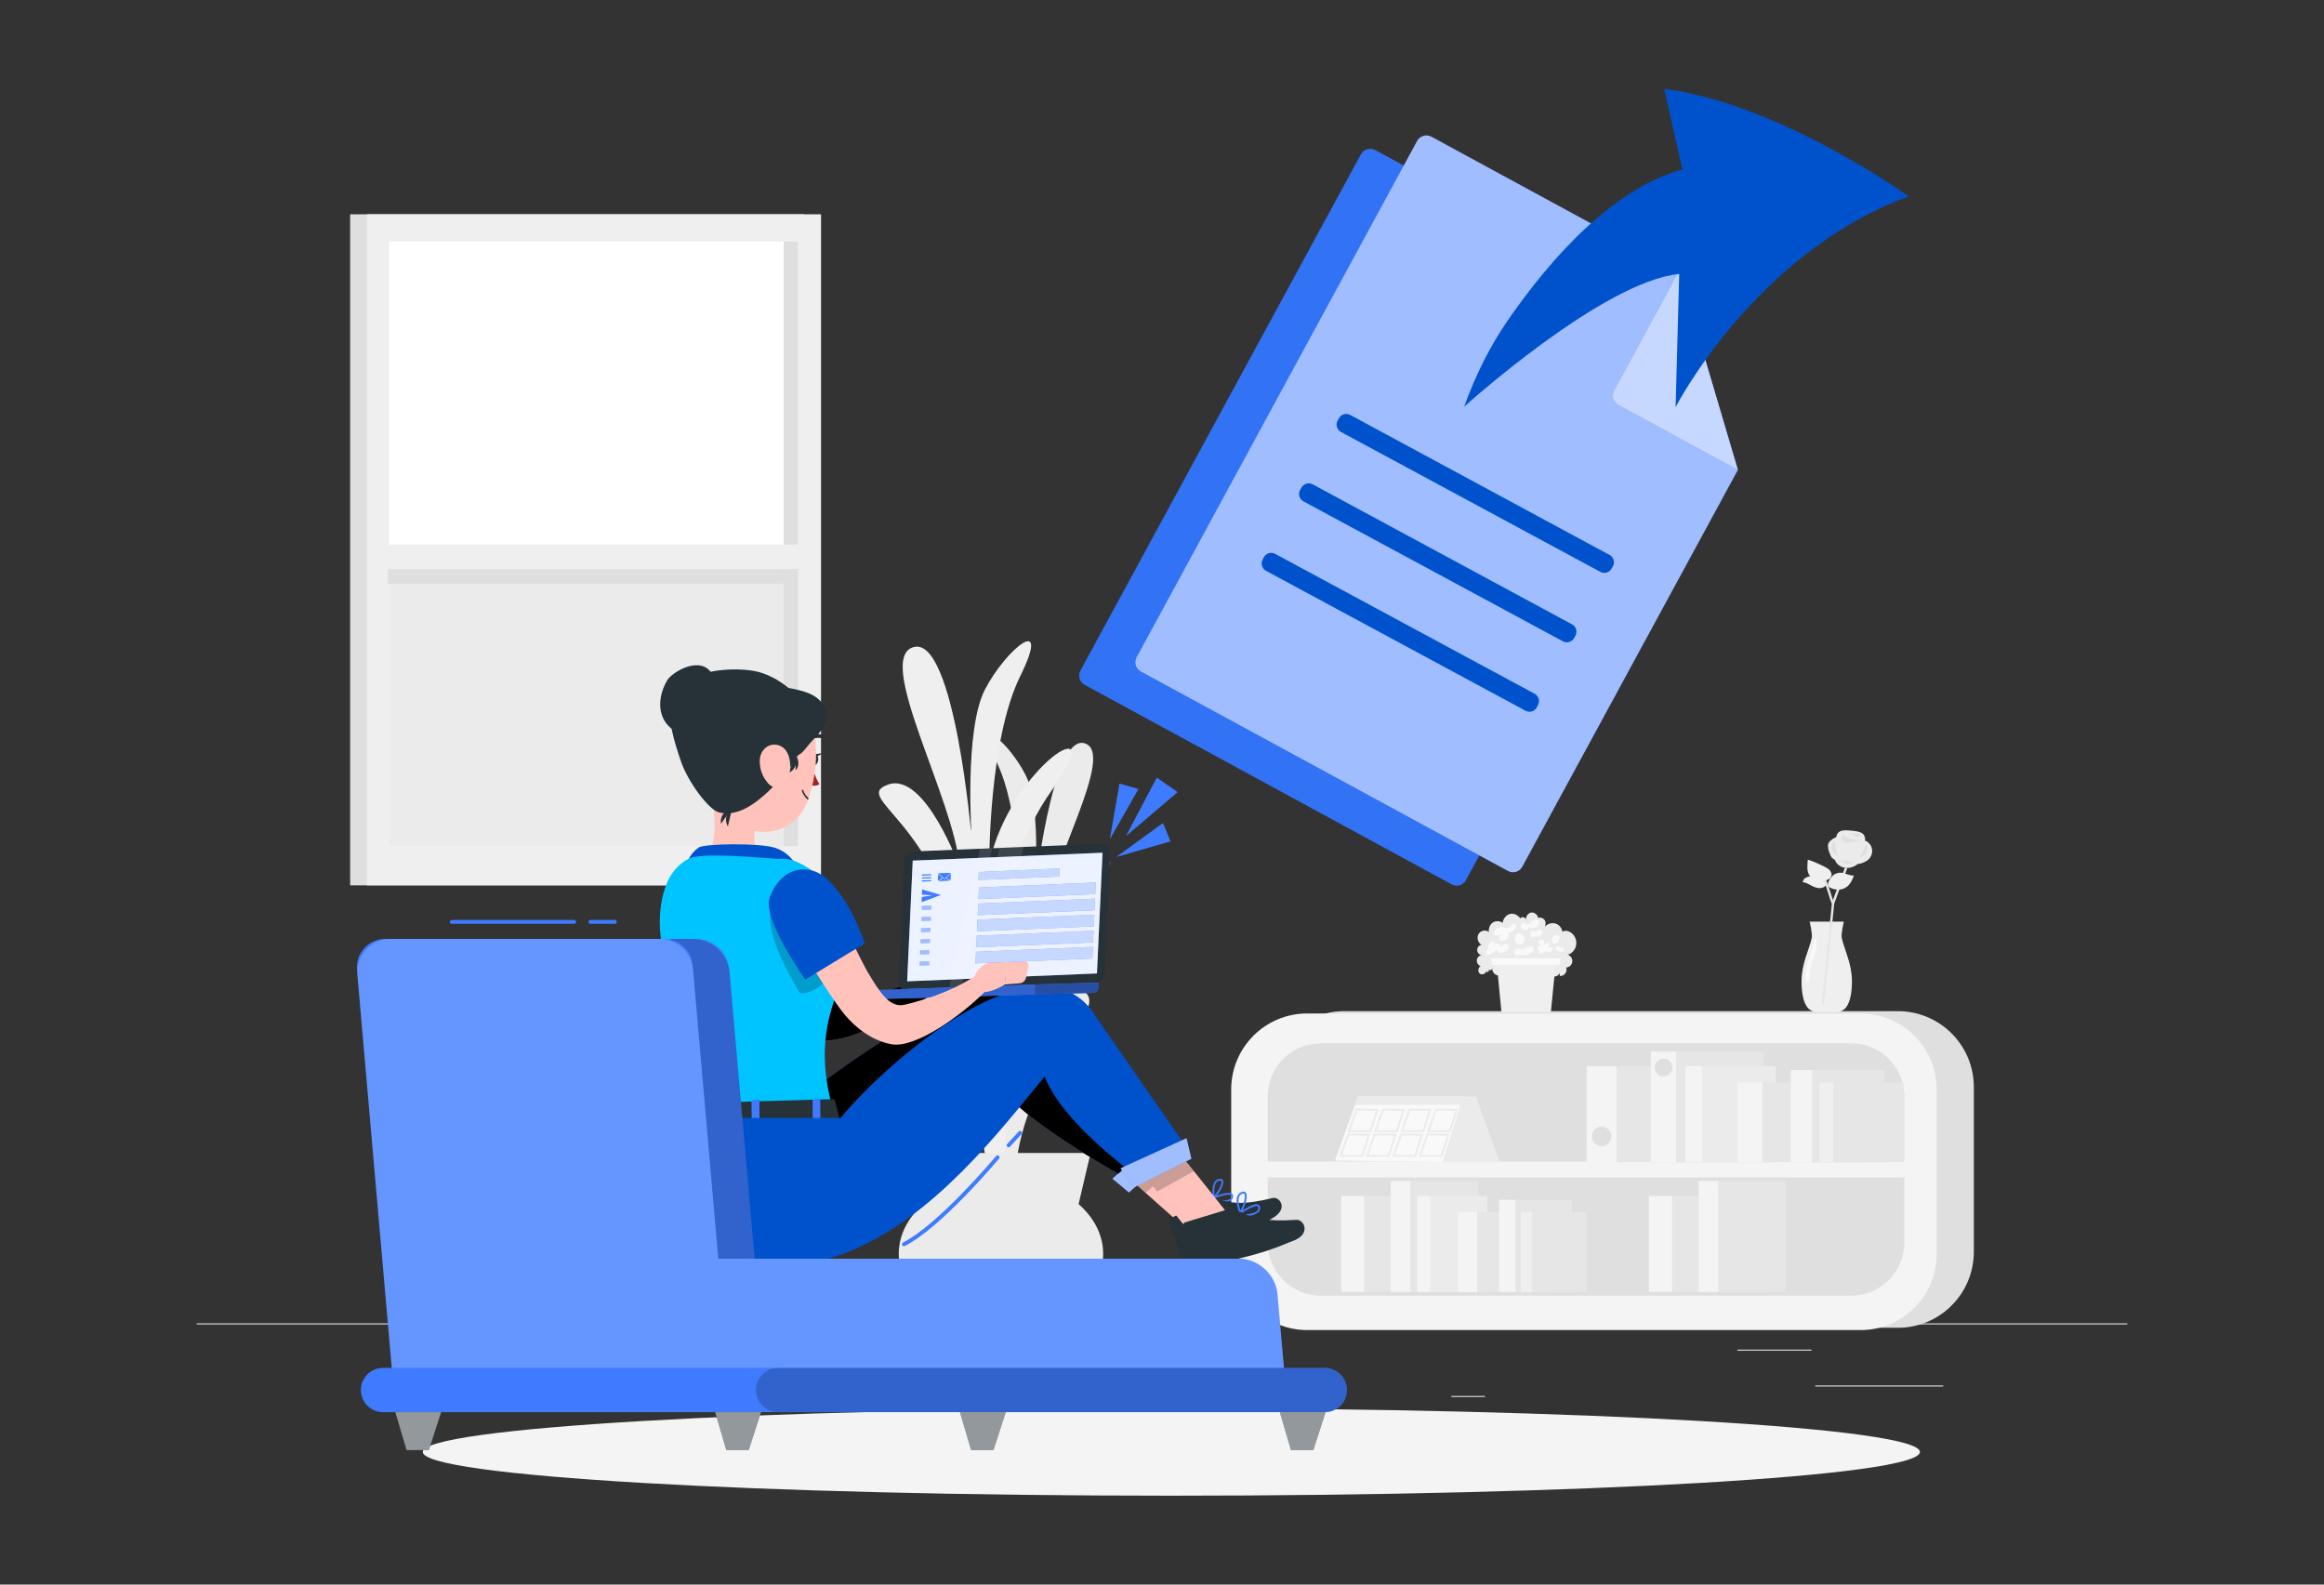 <?xml version="1.0" encoding="UTF-8"?>
<!DOCTYPE svg PUBLIC "-//W3C//DTD SVG 1.1//EN" "http://www.w3.org/Graphics/SVG/1.1/DTD/svg11.dtd">
<!-- Creator: CorelDRAW Home & Student X8 -->
<svg xmlns="http://www.w3.org/2000/svg" xml:space="preserve" width="212.333mm" height="144.773mm" version="1.1" style="shape-rendering:geometricPrecision; text-rendering:geometricPrecision; image-rendering:optimizeQuality; fill-rule:evenodd; clip-rule:evenodd"
viewBox="0 0 21258 14494"
 xmlns:xlink="http://www.w3.org/1999/xlink">
 <rect x="0" y="0" width="21258" height="14494" fill="#333333" stroke="none"/>
 <defs>
  <style type="text/css">
   <![CDATA[
    .fil0 {fill:none}
    .fil13 {fill:black;fill-rule:nonzero}
    .fil14 {fill:#0052CC;fill-rule:nonzero}
    .fil16 {fill:#00C4FF;fill-rule:nonzero}
    .fil10 {fill:#263138;fill-rule:nonzero}
    .fil8 {fill:#3F7BFF;fill-rule:nonzero}
    .fil17 {fill:#A02623;fill-rule:nonzero}
    .fil15 {fill:#CA7962;fill-rule:nonzero}
    .fil2 {fill:#DFDFDF;fill-rule:nonzero}
    .fil6 {fill:#E6E6E6;fill-rule:nonzero}
    .fil1 {fill:#EBEBEB;fill-rule:nonzero}
    .fil3 {fill:#EFEFEF;fill-rule:nonzero}
    .fil5 {fill:#F4F4F4;fill-rule:nonzero}
    .fil7 {fill:#F9F9F9;fill-rule:nonzero}
    .fil9 {fill:#FFC3BC;fill-rule:nonzero}
    .fil4 {fill:white;fill-rule:nonzero}
    .fil19 {fill:white;fill-rule:nonzero;fill-opacity:0.102}
    .fil11 {fill:black;fill-rule:nonzero;fill-opacity:0.2}
    .fil21 {fill:#0052CC;fill-rule:nonzero;fill-opacity:0.2}
    .fil22 {fill:white;fill-rule:nonzero;fill-opacity:0.2}
    .fil12 {fill:white;fill-rule:nonzero;fill-opacity:0.502}
    .fil20 {fill:white;fill-rule:nonzero;fill-opacity:0.702}
    .fil18 {fill:white;fill-rule:nonzero;fill-opacity:0.902}
   ]]>
  </style>
 </defs>
 <g id="Livello_x0020_1">
  <path class="fil0" d="M0 0l21258 0 0 14494 -21258 0 0 -14494zm0 13785l1102 0 0 709 -1102 0 0 -709zm0 -13785l1102 0 0 709 -1102 0 0 -709z"/>
  <g id="_265955440">
   <polygon class="fil1" points="19459,12114 1799,12114 1799,12105 19459,12105 "/>
   <g>
    <polygon class="fil1" points="16605,12673 17775,12673 17775,12682 16605,12682 "/>
    <polygon class="fil1" points="13276,12769 13583,12769 13583,12778 13276,12778 "/>
    <polygon class="fil1" points="15892,12345 16570,12345 16570,12354 15892,12354 "/>
    <polygon class="fil1" points="3738,12405 5263,12405 5263,12414 3738,12414 "/>
    <polygon class="fil1" points="5578,12405 5801,12405 5801,12414 5578,12414 "/>
    <polygon class="fil1" points="6528,12554 9837,12554 9837,12563 6528,12563 "/>
    <polygon class="fil2" points="7357,8098 3203,8098 3203,1960 7357,1960 "/>
    <polygon class="fil3" points="7510,8098 3356,8098 3356,1960 7510,1960 "/>
    <polygon class="fil1" points="7300,5205 7300,7739 3558,7739 3558,5205 "/>
    <polygon class="fil4" points="7300,2209 7300,5205 3558,5205 3558,2209 "/>
    <polygon class="fil2" points="7300,7739 7168,7739 7168,2209 7300,2209 "/>
    <polygon class="fil2" points="7182,5205 7182,5339 3546,5339 3546,5205 "/>
    <polygon class="fil3" points="7300,4981 7300,5205 3487,5205 3487,4981 "/>
    <path class="fil2" d="M17361 12145l-5064 0c-384,0 -695,-311 -695,-695l0 -1507c0,-383 311,-694 695,-694l5064 0c383,0 694,311 694,694l0 1507c0,384 -311,695 -694,695z"/>
    <path class="fil5" d="M17020 12166l-5063 0c-384,0 -695,-311 -695,-694l0 -1507c0,-384 311,-695 695,-695l5063 0c384,0 695,311 695,695l0 1507c0,383 -311,694 -695,694z"/>
    <path class="fil2" d="M17419 10624l-5823 0 0 -596c0,-268 217,-485 485,-485l4853 0c268,0 485,217 485,485l0 596z"/>
    <path class="fil2" d="M16934 11851l-4853 0c-268,0 -485,-218 -485,-486l0 -595 5823 0 0 595c0,268 -217,486 -485,486z"/>
    <polygon class="fil6" points="14787,9752 15853,9752 15853,10631 14787,10631 "/>
    <polygon class="fil5" points="14787,10631 14514,10631 14514,9752 14787,9752 "/>
    <path class="fil2" d="M14740 10394c0,50 -40,90 -90,90 -49,0 -89,-40 -89,-90 0,-49 40,-89 89,-89 50,0 90,40 90,89z"/>
    <polygon class="fil6" points="15332,9617 16133,9617 16133,10631 15332,10631 "/>
    <polygon class="fil5" points="15332,10631 15101,10631 15101,9617 15332,9617 "/>
    <path class="fil2" d="M15296 9764c0,44 -36,80 -80,80 -43,0 -79,-36 -79,-80 0,-44 36,-79 79,-79 44,0 80,35 80,79z"/>
    <path class="fil2" d="M15296 9764c0,44 -36,80 -80,80 -43,0 -79,-36 -79,-80 0,-44 36,-79 79,-79 44,0 80,35 80,79z"/>
    <polygon class="fil1" points="15568,9752 16243,9752 16243,10631 15568,10631 "/>
    <polygon class="fil5" points="15568,10631 15414,10631 15414,9752 15568,9752 "/>
    <polygon class="fil6" points="16120,9901 17006,9901 17006,10631 16120,10631 "/>
    <polygon class="fil5" points="16120,10631 15894,10631 15894,9901 16120,9901 "/>
    <polygon class="fil6" points="16573,9788 17238,9788 17238,10631 16573,10631 "/>
    <polygon class="fil5" points="16573,10631 16381,10631 16381,9788 16573,9788 "/>
    <polygon class="fil6" points="16769,9901 17415,9901 17415,10631 16769,10631 "/>
    <polygon class="fil3" points="16769,10631 16641,10631 16641,9901 16769,9901 "/>
    <polygon class="fil6" points="12479,10939 13304,10939 13304,11817 12479,11817 "/>
    <polygon class="fil5" points="12479,11817 12268,11817 12268,10939 12479,10939 "/>
    <polygon class="fil6" points="12901,10803 13521,10803 13521,11817 12901,11817 "/>
    <polygon class="fil5" points="12901,11817 12722,11817 12722,10803 12901,10803 "/>
    <polygon class="fil6" points="15295,10939 16120,10939 16120,11817 15295,11817 "/>
    <polygon class="fil5" points="15295,11817 15083,11817 15083,10939 15295,10939 "/>
    <polygon class="fil6" points="15717,10803 16336,10803 16336,11817 15717,11817 "/>
    <polygon class="fil5" points="15717,11817 15538,11817 15538,10803 15717,10803 "/>
    <polygon class="fil1" points="13084,10939 13606,10939 13606,11817 13084,11817 "/>
    <polygon class="fil5" points="13084,11817 12964,11817 12964,10939 13084,10939 "/>
    <polygon class="fil6" points="13511,11087 14197,11087 14197,11817 13511,11817 "/>
    <polygon class="fil5" points="13511,11817 13336,11817 13336,11087 13511,11087 "/>
    <polygon class="fil6" points="13862,10975 14377,10975 14377,11817 13862,11817 "/>
    <polygon class="fil5" points="13862,11817 13713,11817 13713,10975 13862,10975 "/>
    <polygon class="fil6" points="14014,11087 14514,11087 14514,11817 14014,11817 "/>
    <polygon class="fil3" points="14013,11817 13914,11817 13914,11087 14013,11087 "/>
    <path class="fil1" d="M13909 8406c-18,-34 -58,-54 -94,-47 -37,8 -66,43 -70,82 -26,-19 -63,-20 -90,-3 -26,18 -41,54 -36,87 -29,-24 -76,-14 -95,19 -19,34 -4,83 29,98 -23,2 -42,25 -41,49 0,24 21,45 43,46 -23,0 -44,21 -46,45 -3,24 13,49 35,55 -23,11 -29,49 -10,67 19,17 54,6 61,-20 3,8 14,9 20,3 5,-6 3,-17 -4,-21 10,15 37,8 40,-10 -8,42 43,82 79,62 -10,18 4,43 23,48 19,6 39,-2 57,-11 18,-9 36,-19 56,-19 17,0 33,9 50,14 52,17 113,1 152,-40 27,36 92,27 109,-17 4,21 22,38 42,39 20,1 40,-13 47,-33 0,9 1,18 1,27 38,9 75,-40 59,-77 27,1 53,-23 56,-51 4,-28 -15,-58 -42,-65 45,-12 79,-58 79,-107 1,-49 -32,-96 -77,-109 -17,-6 -38,-5 -51,7 -14,12 -16,39 -1,49 14,-44 -6,-96 -44,-118 -39,-22 -91,-10 -118,26 13,-19 13,-47 1,-66 -13,-18 -38,-27 -59,-19 -5,-30 -35,-53 -64,-49 -28,5 -51,36 -48,66 -3,-25 -42,-33 -54,-10 -16,-5 5,3 5,3z"/>
    <path class="fil7" d="M13920 8688c-12,-8 -27,-12 -41,-9 -14,3 -26,13 -29,27 -3,14 6,30 19,33 17,5 34,-9 51,-7 6,1 12,4 18,5 25,7 49,-9 69,-24 8,-6 15,-11 20,-19 5,-7 6,-18 2,-25 -6,-11 -21,-13 -34,-11 -25,3 -49,13 -68,28 0,-4 1,-7 2,-11l-9 13z"/>
    <path class="fil7" d="M14278 8667c-7,-4 -14,-9 -22,-11 -8,-2 -17,0 -22,6 -7,9 -3,23 6,30 9,7 20,9 31,10 12,2 26,3 32,-7 4,-8 0,-17 -6,-23 -6,-6 -14,-9 -22,-11l3 6z"/>
    <path class="fil7" d="M13712 8481c-23,10 -40,31 -46,55 -1,7 -1,16 5,20 5,3 11,2 16,1 22,-6 44,-11 65,-16 -10,4 -21,8 -29,16 -8,7 -14,19 -11,30 3,12 17,20 30,20 13,0 25,-7 36,-14 12,-9 23,-20 23,-34 0,-14 -18,-27 -28,-18 25,-7 48,-18 70,-32 8,-5 15,-11 20,-19 5,-8 7,-19 2,-27 -22,-40 -50,19 -64,25 -26,10 -56,-21 -89,-7z"/>
    <path class="fil7" d="M13610 8655c-2,8 0,17 6,23 7,5 18,3 21,-5 -15,5 -30,10 -39,22 -9,13 -7,34 7,39 9,3 19,-2 28,-6 23,-13 46,-28 67,-45 -6,15 9,32 26,34 16,1 31,-8 45,-16 17,-11 37,-27 32,-46 -3,-17 -25,-25 -42,-20 -17,5 -29,19 -41,32 9,-14 -4,-33 -20,-36 -16,-2 -31,8 -41,19 18,-10 22,-36 -2,-39 -16,-2 -43,31 -47,44z"/>
    <path class="fil7" d="M14110 8596c-13,-5 -31,4 -34,18 -4,15 7,31 21,33 -11,1 -21,6 -28,14 -3,5 -6,11 -6,17 2,9 11,14 20,15 9,0 17,-4 26,-7 -9,0 -19,1 -26,7 -7,5 -10,17 -3,23 5,5 14,4 21,2 16,-4 31,-13 43,-24 9,10 22,17 36,15 13,-2 24,-16 20,-29 -3,-9 -12,-15 -22,-16 -10,-1 -19,1 -29,4 10,-6 20,-14 23,-25 4,-11 -4,-26 -15,-25 -13,1 -20,19 -30,25 -13,-12 11,-36 -17,-47z"/>
    <path class="fil7" d="M13877 8542c-15,10 -20,30 -19,48 1,19 10,40 28,48 24,11 53,-9 58,-35 4,-25 -13,-51 -36,-63 0,0 -16,-8 -31,2z"/>
    <path class="fil7" d="M14042 8521c2,2 4,4 6,6 -10,-13 -31,-15 -43,-4 -12,11 -12,32 0,43 12,11 33,10 43,-3 17,8 40,5 52,-9 12,-15 9,-40 -7,-49 -17,-10 -42,4 -40,23 -2,-3 -5,-5 -7,-8l-4 1z"/>
    <path class="fil7" d="M14225 8551c-12,11 -24,24 -28,39 -5,16 2,36 18,40 16,5 31,-9 40,-22 8,-12 15,-28 10,-42 -5,-14 -25,-22 -35,-11l-5 -4z"/>
    <path class="fil7" d="M13962 8455c-6,-13 -25,-18 -37,-10 -13,7 -17,25 -12,38 5,14 19,23 34,25 18,2 39,-13 35,-31 8,11 21,15 34,13 13,-1 25,-7 36,-13 15,-9 31,-22 29,-39 -1,-14 -14,-25 -28,-26 -14,-1 -27,5 -38,14 -8,7 -15,16 -24,22 -9,6 -21,10 -31,4l2 3z"/>
    <polygon class="fil3" points="14186,9258 13734,9258 13690,8802 14231,8802 "/>
    <polygon class="fil7" points="14266,8826 13650,8826 13639,8765 14277,8765 "/>
    <polygon class="fil1" points="13717,10630 13197,10630 13360,10106 13384,10029 13501,10029 "/>
    <polygon class="fil2" points="13384,10029 13360,10106 13197,10630 12718,10623 12563,10106 12539,10029 "/>
    <polygon class="fil7" points="13384,10029 13360,10106 13197,10630 12212,10615 12422,10029 "/>
    <polygon class="fil1" points="13384,10029 13360,10106 12395,10106 12422,10029 "/>
    <path class="fil1" d="M12543 10355l-217 0 76 -214 207 3 -66 211zm-192 -18l0 0 179 0 55 -176 -171 -2 -63 178z"/>
    <path class="fil1" d="M12785 10355l-216 0 75 -214 207 3 -66 211zm-191 -18l0 0 178 0 55 -176 -170 -2 -63 178z"/>
    <path class="fil1" d="M13027 10355l-216 0 75 -214 207 3 -66 211zm-191 -18l0 0 178 0 55 -176 -170 -2 -63 178z"/>
    <path class="fil1" d="M13269 10355l-216 0 76 -214 207 3 -67 211zm-191 -18l0 0 178 0 56 -176 -171 -2 -63 178z"/>
    <path class="fil1" d="M12467 10581l-216 0 75 -213 208 2 -67 211zm-191 -18l0 0 178 0 56 -176 -171 -1 -63 177z"/>
    <path class="fil1" d="M12710 10581l-217 0 76 -213 207 2 -66 211zm-192 -18l0 0 179 0 55 -176 -171 -1 -63 177z"/>
    <path class="fil1" d="M12952 10581l-217 0 76 -213 207 2 -66 211zm-192 -18l0 0 179 0 55 -176 -171 -1 -63 177z"/>
    <path class="fil1" d="M13194 10581l-217 0 76 -213 207 2 -66 211zm-192 -18l0 0 179 0 55 -176 -171 -1 -63 177z"/>
    <path class="fil3" d="M16479 8975c0,112 17,184 47,230 22,35 62,54 103,54l161 0c41,0 81,-19 103,-54 29,-46 47,-118 47,-230 0,-161 -70,-290 -93,-394 -9,-37 19,-151 19,-151l-313 0c0,0 28,114 19,151 -23,104 -93,233 -93,394z"/>
    <path class="fil1" d="M16814 7651c0,0 -53,13 -84,54 -30,41 23,137 23,137 0,0 50,52 112,36 62,-15 62,-15 62,-15 0,0 -65,-189 -113,-199l0 -13z"/>
    <path class="fil1" d="M17060 7696c-9,82 -78,175 -151,167 -73,-7 -123,-111 -115,-193 9,-83 68,-79 142,-72 73,7 132,16 124,98z"/>
    <path class="fil1" d="M16853 7633c0,0 47,54 165,50 0,0 -201,85 -165,-50z"/>
    <path class="fil1" d="M16905 7626c0,0 65,1 61,27 0,0 55,8 52,-16 -4,-24 -113,-11 -113,-11z"/>
    <path class="fil2" d="M16853 7633c0,0 47,54 165,50 0,0 -201,85 -165,-50z"/>
    <path class="fil2" d="M16905 7626c0,0 65,1 61,27 0,0 55,8 52,-16 -4,-24 -113,-11 -113,-11z"/>
    <path class="fil1" d="M16783 7866c16,42 59,69 103,73 45,3 89,-17 121,-48 32,-31 52,-73 63,-116 3,-11 9,-39 -5,-46 -13,-7 -25,11 -33,18 -23,22 -47,43 -74,60 -26,16 -55,30 -84,40 -8,2 -88,26 -91,19z"/>
    <path class="fil1" d="M17123 7763c7,36 -5,74 -32,99 -17,16 -40,25 -62,34 -15,5 -35,10 -47,-2 -13,-12 -7,-33 -1,-50 11,-25 21,-50 33,-75 9,-20 20,-56 36,-71 15,-15 29,-2 45,14 14,14 24,32 28,51z"/>
    <path class="fil2" d="M16810 7825c-28,-7 -50,-31 -56,-58 -4,-21 6,-70 32,-71 3,45 5,86 24,129z"/>
    <path class="fil2" d="M17009 7839c28,-2 53,-20 66,-44 8,-14 16,-89 -12,-62 -9,9 -14,41 -20,54 -9,19 -21,36 -34,52z"/>
    <path class="fil2" d="M16900 7866c17,21 49,28 73,16 -5,13 -53,17 -67,18 -39,4 -55,-16 -87,-37 0,0 54,19 81,3z"/>
    <polygon class="fil6" points="16666,9170 16757,8258 16876,7935 16897,7942 16778,8265 16683,9195 "/>
    <path class="fil6" d="M16777 8256l-20 10c-13,-25 -23,-58 -34,-95 -18,-58 -38,-123 -76,-185l18 -12c40,65 61,131 79,190 11,37 21,68 33,92z"/>
    <path class="fil3" d="M16826 8137c30,-2 60,-16 82,-38 24,-25 38,-58 50,-91 -40,4 -77,-22 -117,-25 -32,-2 -65,11 -86,36 -27,31 -43,70 -28,89 12,17 58,32 99,29z"/>
    <path class="fil3" d="M16503 8038c29,-25 93,-34 129,-21 36,14 63,46 70,79 -14,22 -43,30 -69,27 -26,-3 -50,-15 -73,-27 -23,-13 -46,-25 -72,-28l15 -30z"/>
    <path class="fil3" d="M16702 8055c-53,6 -99,17 -147,-43 -32,-40 -22,-100 -19,-148 45,10 148,60 171,73 23,12 42,32 46,55 4,24 -12,50 -38,55 -1,-2 -13,8 -13,8z"/>
    <path class="fil7" d="M16552 8765c-21,59 -41,124 -34,187 1,12 5,26 13,28 9,2 17,-8 19,-19 3,-11 2,-22 2,-34 0,-98 53,-180 64,-275 2,-28 -5,-113 -20,-50 -15,56 -25,108 -44,163z"/>
    <g>
     <path class="fil1" d="M9152 10708c0,0 103,-1137 -349,-1692 -452,-555 353,-50 496,504 0,0 26,-1024 -425,-1687 -451,-663 318,-167 452,557 0,0 26,-913 -200,-1398 -225,-484 111,-196 260,107 148,303 74,1105 74,1105 0,0 158,-1487 458,-1406 300,81 -323,1118 -373,1624 0,0 273,-706 544,-599 272,107 -378,256 -579,1284l-58 478c0,0 246,-695 471,-512 226,182 -549,638 -637,1655l-134 -20z"/>
     <path class="fil3" d="M9201 10767c0,0 -96,-1406 476,-2077 573,-670 -434,-72 -625,606 0,0 -5,-1264 569,-2067 575,-804 -387,-216 -572,672 0,0 -7,-1128 284,-1718 291,-590 -132,-245 -323,123 -192,369 -122,1362 -122,1362 0,0 -155,-1840 -527,-1750 -372,90 369,1389 417,2015 0,0 -318,-880 -656,-756 -338,124 460,328 680,1603l60 591c0,0 -286,-864 -568,-647 -283,218 660,805 741,2063l166 -20z"/>
     <path class="fil1" d="M10091 11469c0,386 -419,699 -935,699 -517,0 -935,-313 -935,-699 0,-174 85,-333 225,-455l-110 -468 1640 0 -110 468c140,122 225,281 225,455z"/>
    </g>
    <path class="fil5" d="M17562 13281c0,221 -3065,400 -6847,400 -3782,0 -6848,-179 -6848,-400 0,-221 3066,-400 6848,-400 3782,0 6847,179 6847,400z"/>
    <g>
     <g>
      <g>
       <polygon class="fil8" points="10152,7676 10240,7167 10414,7217 "/>
      </g>
      <g>
       <polygon class="fil8" points="10210,7839 10707,7696 10638,7528 "/>
      </g>
      <g>
       <polygon class="fil8" points="10299,7648 10581,7113 10772,7245 "/>
      </g>
     </g>
     <g>
      <g>
       <path class="fil8" d="M5625 8450l-224 0c-10,0 -18,-8 -18,-18 0,-10 8,-17 18,-17l224 0c9,0 17,7 17,17 0,10 -8,18 -17,18z"/>
      </g>
      <g>
       <path class="fil8" d="M5252 8450l-1120 0c-10,0 -18,-8 -18,-18 0,-10 8,-17 18,-17l1120 0c10,0 18,7 18,17 0,10 -8,18 -18,18z"/>
      </g>
     </g>
     <g>
      <g>
       <path class="fil8" d="M9226 10494c-4,0 -9,-2 -12,-5 -7,-7 -8,-18 -1,-25l105 -114c6,-7 17,-7 25,-1 7,7 7,18 1,25l-105 114c-4,4 -8,6 -13,6z"/>
      </g>
      <g>
       <path class="fil8" d="M8268 11399c-6,0 -12,-4 -15,-10 -5,-9 -1,-19 7,-24 328,-165 846,-785 852,-791 6,-7 17,-8 25,-2 7,6 8,17 2,25 -22,25 -529,631 -863,800 -2,1 -5,2 -8,2z"/>
      </g>
     </g>
    </g>
    <polygon class="fil9" points="10810,11205 11062,10997 10427,10394 10156,10625 "/>
    <path class="fil8" d="M11266 10916c-17,-10 -51,-5 -87,5 -17,4 -34,10 -50,16 -12,4 -24,9 -33,13 -14,6 -25,11 -28,12 -4,1 -6,4 -6,8 0,1 0,2 1,3 1,2 3,3 5,4 36,9 72,16 109,18 19,3 37,1 54,-4 1,0 2,0 3,0 10,-3 19,-7 29,-13 11,-9 18,-24 16,-39 0,-9 -5,-18 -13,-23zm-3 23l0 0c2,11 -3,21 -11,27 -7,5 -16,9 -29,11 -12,3 -26,3 -43,3 -19,-1 -42,-4 -67,-9 -5,-1 -11,-2 -17,-3 31,-15 62,-25 94,-33 18,-4 35,-7 53,-8 5,0 10,1 15,3 3,2 5,6 5,9z"/>
    <path class="fil8" d="M11151 10783c-17,3 -31,13 -40,26 -3,5 -6,9 -7,14 -22,45 -11,114 -8,127 0,1 0,1 0,2 1,3 3,5 5,6 2,1 4,1 5,0 1,0 2,0 3,-1 6,-5 13,-12 20,-20 10,-12 21,-27 30,-42 22,-36 37,-76 28,-97 -4,-9 -13,-18 -36,-15zm21 21l0 0c6,14 -6,46 -24,77 -11,19 -25,39 -38,53 -3,-23 -6,-65 5,-96 2,-7 5,-14 9,-19 6,-9 15,-16 25,-18l4 -1c15,-3 18,3 19,4z"/>
    <path class="fil10" d="M11029 10982l-316 159c-13,6 -19,20 -15,34l93 296c11,29 42,44 71,34 2,-1 4,-2 6,-3 542,-190 708,-325 765,-356 161,-88 71,-202 10,-188 -270,65 -361,48 -478,18 -62,-10 -117,-4 -136,6z"/>
    <polygon class="fil11" points="10427,10394 10749,10679 10478,10911 10156,10626 "/>
    <polygon class="fil8" points="10327,10908 10732,10536 10643,10379 10175,10781 "/>
    <polygon class="fil12" points="10327,10908 10732,10536 10643,10379 10175,10781 "/>
    <path class="fil8" d="M10579 10434l-54 47 -81 69 -49 41 -141 122 -27 23c0,0 -576,-325 -896,-602 -220,-190 -240,-261 -263,-243 -310,236 -1227,1050 -1746,1474 -17,2 -34,3 -51,4 -278,21 -496,-10 -665,-74 -2,-226 191,-752 207,-803 0,0 766,-762 2009,-1406 12,-6 25,-11 37,-17 16,-7 32,-13 49,-19 65,-25 128,-40 190,-43 56,-3 110,7 162,25 29,11 58,23 86,38 24,13 49,27 72,42 38,24 75,52 111,79 79,61 679,834 1002,1191 0,0 0,0 0,0 17,18 33,36 48,52z"/>
    <path class="fil13" d="M10579 10434l-54 47 -81 69 -49 41 -141 122 -27 23c0,0 -576,-325 -896,-602 -220,-190 -240,-261 -263,-243 -310,236 -1227,1050 -1746,1474 -17,2 -34,3 -51,4 -278,21 -496,-10 -665,-74 -2,-226 191,-752 207,-803 0,0 766,-762 2009,-1406 12,-6 25,-11 37,-17 16,-7 32,-13 49,-19 65,-25 128,-40 190,-43 56,-3 110,7 162,25 29,11 58,23 86,38 24,13 49,27 72,42 38,24 75,52 111,79 79,61 679,834 1002,1191 0,0 0,0 0,0 17,18 33,36 48,52z"/>
    <path class="fil9" d="M6487 7180c49,220 100,541 -51,692 187,330 412,637 670,915 331,-575 17,-931 17,-931 -248,-53 -244,-153 -205,-325l-431 -351z"/>
    <path class="fil14" d="M6282 7900c19,-59 57,-111 108,-147 49,-38 564,-43 697,1 78,24 145,77 187,147l-992 -1z"/>
    <path class="fil15" d="M8655 8776l133 -61 6 217c0,0 -62,56 -130,77 -65,20 -127,-40 -111,-106 13,-56 50,-102 102,-127z"/>
    <path class="fil15" d="M8958 8777l-7 79c-2,25 -20,45 -44,51l-114 25 -6 -217 115 2c31,0 56,24 56,55 0,1 0,3 0,5z"/>
    <path class="fil15" d="M6966 9393c200,99 445,155 686,115 283,-48 777,-332 991,-495l-72 -108c-107,23 -982,467 -1547,65 -105,-75 -518,-383 -664,-377 -237,11 -217,259 -115,362 119,121 558,357 721,438z"/>
    <path class="fil13" d="M8951 8856c-2,25 -20,45 -44,51l-113 25 0 0c0,0 -62,56 -130,77 -7,2 -14,3 -21,4l0 0c-215,163 -708,447 -991,495 -241,40 -486,-16 -686,-115 -163,-81 -602,-317 -721,-438 -102,-103 -122,-351 115,-362 146,-6 559,302 664,377 539,383 1359,-3 1527,-60 1,-2 1,-5 2,-7 6,-28 19,-53 37,-75 17,-22 39,-40 65,-52l131 -60 2 -1 114 2c31,0 56,24 56,55 0,1 0,3 0,5l-7 79z"/>
    <polygon class="fil13" points="8788,8715 8786,8716 8786,8715 "/>
    <path class="fil16" d="M7707 8255c300,661 -396,850 -77,1933l-1512 37c10,-581 217,-456 -56,-1548 -23,-93 -61,-358 38,-599 38,-94 106,-174 196,-222 111,-61 603,-14 827,1 243,-34 539,316 584,398z"/>
    <path class="fil10" d="M7418 6944c-5,29 7,53 25,55 19,3 37,-17 41,-45 4,-28 -8,-53 -26,-55 -18,-3 -36,18 -40,45z"/>
    <path class="fil10" d="M7450 6899l69 -10c0,0 -42,48 -69,10z"/>
    <path class="fil17" d="M7423 6982c0,0 29,127 73,191 -42,29 -102,5 -102,5l29 -196z"/>
    <path class="fil10" d="M7518 6750c5,-2 9,-7 10,-13 1,-9 -5,-17 -14,-19 -52,-9 -106,8 -143,45 -7,7 -7,17 -1,24 6,6 16,7 23,1 1,-1 2,-2 2,-3 31,-29 73,-41 114,-34 3,0 6,0 9,-1z"/>
    <path class="fil9" d="M6503 6715c-28,345 -48,490 99,690 221,301 650,262 781,-67 118,-297 145,-810 -169,-994 -224,-133 -513,-59 -646,165 -38,63 -60,133 -65,206z"/>
    <path class="fil10" d="M7391 7317c-26,-22 -46,-51 -57,-85 -1,-3 1,-7 4,-8 4,-1 8,1 9,4 10,29 27,54 49,74l-5 15z"/>
    <path class="fil10" d="M6258 6268c-131,178 -191,224 -29,697 66,191 255,443 348,466 165,42 326,-74 450,-191 108,-103 213,-213 279,-347 66,-134 90,-294 36,-433 -60,-151 -269,-286 -426,-319 -184,-39 -549,-21 -658,127z"/>
    <path class="fil10" d="M7287 6922c0,0 42,71 -10,124l1 -94 9 -30z"/>
    <path class="fil10" d="M7287 6922c0,0 15,109 -76,150l49 -118 27 -32z"/>
    <path class="fil10" d="M6680 7391c0,0 -100,45 -85,144l73 -104 12 -40z"/>
    <path class="fil10" d="M6684 7393c0,0 -76,79 -26,166l29 -124 -3 -42z"/>
    <path class="fil10" d="M7425 6780c36,-37 72,-74 98,-118 27,-44 43,-97 35,-147 -11,-66 -60,-120 -118,-153 -57,-33 -123,-48 -188,-62 -32,-7 -67,-14 -95,3 -28,16 -39,50 -38,82 2,31 14,61 26,90 45,115 73,233 95,354 11,61 2,101 62,78 41,-16 92,-95 123,-127z"/>
    <path class="fil9" d="M6950 6950c-4,80 24,158 78,217 72,78 163,27 189,-70 24,-87 15,-232 -79,-274 -95,-42 -183,30 -188,127z"/>
    <polygon class="fil9" points="10955,11364 11228,11098 10700,10435 10371,10629 "/>
    <path class="fil8" d="M11507 11016c-31,-10 -93,24 -140,54 -12,7 -23,15 -32,21l-1 0c-1,2 -3,3 -4,4 -11,7 -19,13 -21,15 -4,2 -5,6 -5,9 1,4 5,6 8,7 33,1 65,0 98,-4 7,0 14,-1 21,-2 24,-2 47,-10 66,-23 7,-4 14,-9 20,-15 10,-12 13,-29 8,-45 -2,-9 -9,-17 -18,-21zm1 26l0 0c4,10 2,22 -5,30 -10,12 -28,21 -54,27 -20,5 -45,8 -73,10 -11,0 -23,1 -36,1 4,-4 8,-6 12,-9 3,-2 6,-4 9,-6 37,-27 79,-48 123,-62 6,-2 11,-1 17,0 4,2 7,5 7,9z"/>
    <path class="fil8" d="M11355 10904c-17,6 -29,19 -36,36 -22,54 11,138 16,151 0,0 0,0 1,0 0,1 0,1 0,2 1,3 4,4 7,5 2,0 3,0 5,-1 1,0 2,-1 3,-2 0,-1 1,-1 1,-1 5,-7 10,-15 15,-24 26,-49 50,-131 29,-160 -6,-8 -18,-16 -41,-6zm-9 167l0 0c-9,-28 -26,-87 -11,-124 4,-11 12,-20 22,-25l5 -2c15,-6 19,-1 20,1 15,21 -8,104 -36,150z"/>
    <polygon class="fil11" points="10673,10394 10921,10712 10585,10899 10333,10590 "/>
    <path class="fil10" d="M6104 10109l-34 137c-6,11 7,21 25,21l1556 -37c14,0 25,-7 26,-16l-39 -144c1,-9 -11,-17 -26,-16l-1483 43c-9,0 -19,4 -25,12z"/>
    <path class="fil8" d="M7489 10247l-40 4c-9,0 -15,-3 -15,-8l-1 -177c0,-5 7,-10 15,-11l41 -4c8,0 14,2 14,8l1 176c0,6 -6,11 -15,12z"/>
    <path class="fil8" d="M6932 10254l-41 4c-8,0 -14,-2 -14,-7l-1 -178c0,-5 7,-10 15,-11l40 -4c9,0 15,2 15,8l1 176c0,6 -7,11 -15,12z"/>
    <path class="fil8" d="M6932 10254l-41 4c-8,0 -14,-2 -14,-7l-1 -178c0,-5 7,-10 15,-11l40 -4c9,0 15,2 15,8l1 176c0,6 -7,11 -15,12z"/>
    <path class="fil14" d="M10881 10536l-69 39 0 1 -118 67 -107 59 0 0 -109 62 0 0 -42 24c0,0 -9,-7 -26,-19 -7,-5 -14,-10 -23,-17 -26,-19 -62,-46 -104,-80 0,0 0,0 0,0 -219,-174 -611,-515 -727,-825 -75,89 -165,202 -268,326 -445,536 -1135,1292 -1965,1391 -16,2 -33,4 -50,5 -278,24 -496,-4 -666,-66 -431,-158 -551,-536 -521,-858l0 -1c2,-151 32,-419 32,-419l1571 1c221,-268 665,-689 1119,-955 11,-7 22,-13 33,-19 13,-8 27,-15 40,-23 148,-80 295,-143 435,-177 32,-7 62,-14 93,-18 32,-5 63,-8 94,-9l0 0c215,-10 402,70 528,285l827 1192 23 34z"/>
    <polygon class="fil8" points="10034,8904 8298,8976 8349,7872 10085,7800 "/>
    <path class="fil10" d="M10013 8991l-1710 71c-49,2 -86,-36 -84,-85l51 -1097c2,-49 43,-90 91,-92l1711 -70c49,-2 86,35 84,84l-51 1098c-2,48 -43,89 -92,91z"/>
    <polygon class="fil8" points="10034,8904 8298,8976 8349,7872 10085,7800 "/>
    <polygon class="fil18" points="10034,8904 8298,8976 8349,7872 10085,7800 "/>
    <polygon class="fil19" points="8965,7764 8678,9046 8792,9041 9075,7759 "/>
    <polygon class="fil19" points="9141,7757 8854,9039 9080,9029 9363,7747 "/>
    <path class="fil8" d="M9470 9005l578 -16c10,67 -19,92 -55,93l-185 5 -124 2 -191 6 -1190 35 -10 -84 1177 -41z"/>
    <path class="fil8" d="M9470 9005l578 -16c10,67 -19,92 -55,93l-185 5 -124 2 -191 6 -1473 45c-17,1 -33,-9 -40,-24 -13,-28 6,-60 37,-61l1453 -50z"/>
    <path class="fil11" d="M9470 9005l578 -16c10,67 -19,92 -55,93l-185 5 -124 2 -191 6 -1473 45c-17,1 -33,-9 -40,-24 -13,-28 6,-60 37,-61l1453 -50z"/>
    <path class="fil11" d="M10048 8989l3 23c6,36 -22,69 -58,70l-185 5 -343 12 5 -94 578 -16z"/>
    <path class="fil11" d="M7055 8288c0,0 -81,166 154,605l99 179c32,60 248,-61 313,-172 0,0 -413,-247 -566,-612z"/>
    <path class="fil9" d="M9053 8800l165 -49 -27 254c0,0 -229,153 -308,7l32 -82c24,-62 75,-110 138,-130z"/>
    <path class="fil9" d="M9406 8851l-21 92c-6,28 -30,49 -58,51l-137 11 26 -254 135 21c35,5 61,38 56,74 0,1 -1,3 -1,5z"/>
    <path class="fil9" d="M7686 9229c114,155 275,285 465,322 223,44 652,-272 854,-476 -10,-86 -4,-133 -90,-145 0,0 -222,162 -640,260 -135,32 -225,-107 -343,-307 -59,-101 -249,-512 -320,-603 -115,-147 -442,-42 -313,312 55,148 293,510 387,637z"/>
    <path class="fil14" d="M7563 8039c233,214 346,591 346,591l-543 330c0,0 -397,-556 -326,-750 56,-151 160,-249 296,-258 84,-5 165,30 227,87z"/>
    <path class="fil8" d="M6320 10275l-42 1c-8,-1 -14,-4 -14,-9l15 -176c1,-5 8,-10 16,-10l41 -1c8,1 15,4 14,9l-15 177c0,5 -7,10 -15,9z"/>
    <polygon class="fil8" points="10369,10863 10898,10599 10853,10411 10250,10686 "/>
    <polygon class="fil12" points="10369,10863 10898,10599 10853,10411 10250,10686 "/>
    <path class="fil10" d="M11207 11069l-364 111c-15,4 -24,17 -22,32l44 331c5,32 36,54 69,49 2,0 4,-1 6,-2 609,-101 810,-213 875,-235 187,-63 112,-201 46,-197 -298,18 -391,-16 -509,-70 -64,-21 -123,-25 -145,-19z"/>
    <path class="fil10" d="M6306 6711c-110,18 -218,-66 -252,-172 -35,-105 -6,-223 50,-318 41,-71 312,-238 413,-50 199,376 -211,540 -211,540z"/>
    <polygon class="fil8" points="10018,8178 8950,8224 8955,8118 10023,8072 "/>
    <polygon class="fil20" points="10018,8178 8950,8224 8955,8118 10023,8072 "/>
    <polygon class="fil8" points="10012,8326 8943,8371 8948,8265 10016,8220 "/>
    <polygon class="fil20" points="10012,8326 8943,8371 8948,8265 10016,8220 "/>
    <polygon class="fil8" points="10005,8473 8937,8518 8941,8412 10010,8367 "/>
    <polygon class="fil20" points="10005,8473 8937,8518 8941,8412 10010,8367 "/>
    <polygon class="fil8" points="9998,8620 8930,8665 8935,8559 10003,8514 "/>
    <polygon class="fil20" points="9998,8620 8930,8665 8935,8559 10003,8514 "/>
    <polygon class="fil8" points="9992,8767 8923,8812 8928,8706 9997,8661 "/>
    <polygon class="fil20" points="9992,8767 8923,8812 8928,8706 9997,8661 "/>
    <polygon class="fil8" points="8434,8322 8432,8287 8518,8283 8519,8319 "/>
    <polygon class="fil12" points="8434,8322 8432,8287 8518,8283 8519,8319 "/>
    <polygon class="fil8" points="8430,8424 8428,8389 8514,8385 8515,8421 "/>
    <polygon class="fil12" points="8430,8424 8428,8389 8514,8385 8515,8421 "/>
    <polygon class="fil8" points="8426,8526 8424,8491 8510,8487 8511,8523 "/>
    <polygon class="fil12" points="8426,8526 8424,8491 8510,8487 8511,8523 "/>
    <polygon class="fil8" points="8422,8628 8420,8593 8506,8589 8507,8624 "/>
    <polygon class="fil12" points="8422,8628 8420,8593 8506,8589 8507,8624 "/>
    <polygon class="fil8" points="8418,8730 8416,8695 8502,8691 8503,8726 "/>
    <polygon class="fil12" points="8418,8730 8421,8694 8507,8691 8503,8726 "/>
    <polygon class="fil8" points="8414,8832 8412,8797 8498,8793 8499,8828 "/>
    <polygon class="fil12" points="8414,8832 8412,8797 8498,8793 8499,8828 "/>
    <polygon class="fil8" points="8607,8186 8430,8252 8432,8205 8530,8189 8433,8183 8435,8136 "/>
    <polygon class="fil8" points="9690,8017 8950,8049 8953,7976 9693,7944 "/>
    <polygon class="fil20" points="9690,8017 8950,8049 8953,7976 9693,7944 "/>
    <polygon class="fil8" points="8691,8055 8583,8060 8627,8032 8639,8043 8652,8032 "/>
    <polygon class="fil8" points="8622,8029 8578,8057 8582,7992 "/>
    <polygon class="fil8" points="8698,7990 8695,8052 8655,8028 "/>
    <polygon class="fil4" points="8638,8020 8637,8020 8640,8017 8640,8018 "/>
    <polygon class="fil4" points="8640,8020 8638,8018 8638,8017 8640,8020 "/>
    <polygon class="fil8" points="8698,7984 8652,8026 8639,8038 8627,8027 8586,7990 8583,7987 "/>
    <polygon class="fil8" points="8433,8010 8433,7999 8518,7996 8519,8006 "/>
    <polygon class="fil8" points="8433,8037 8433,8026 8518,8023 8519,8033 "/>
    <polygon class="fil8" points="8433,8064 8433,8053 8518,8050 8519,8060 "/>
    <path class="fil8" d="M13494 2685l-514 0c-47,0 -85,-38 -85,-85 0,-47 38,-84 85,-84l514 0c47,0 85,37 85,84 0,47 -38,85 -85,85z"/>
    <path class="fil20" d="M13494 2685l-514 0c-47,0 -85,-38 -85,-85 0,-47 38,-84 85,-84l514 0c47,0 85,37 85,84 0,47 -38,85 -85,85z"/>
    <path class="fil8" d="M15382 4419l-1973 3631c-25,47 -83,64 -130,39l-3357 -1825c-47,-25 -64,-83 -39,-130l2566 -4723c25,-46 84,-64 131,-38l2262 1229 540 1817z"/>
    <path class="fil21" d="M15382 4419l-1973 3631c-25,47 -83,64 -130,39l-3357 -1825c-47,-25 -64,-83 -39,-130l2566 -4723c25,-46 84,-64 131,-38l2262 1229 540 1817z"/>
    <polygon class="fil8" points="14275,5234 11768,3881 11684,4037 14191,5389 "/>
    <polygon class="fil8" points="13933,5869 11426,4516 11342,4672 13849,6024 "/>
    <polygon class="fil8" points="13590,6504 11083,5152 10999,5307 13506,6660 "/>
    <path class="fil8" d="M14845 2600l-595 1095c-26,47 -8,106 38,131l1092 593 -535 -1819z"/>
    <path class="fil20" d="M14845 2600l-595 1095c-26,47 -8,106 38,131l1092 593 -535 -1819z"/>
    <path class="fil8" d="M15897 4297l-1973 3631c-25,47 -84,64 -131,38l-3357 -1824c-47,-25 -64,-84 -39,-130l2566 -4723c26,-47 84,-64 131,-38l2262 1229 541 1817z"/>
    <path class="fil12" d="M15897 4297l-1973 3631c-25,47 -84,64 -131,38l-3357 -1824c-47,-25 -64,-84 -39,-130l2566 -4723c26,-47 84,-64 131,-38l2262 1229 541 1817z"/>
    <path class="fil14" d="M14723 5076l-2373 -1281c-37,-20 -83,-6 -103,31l-12 22c-20,37 -6,83 31,103l2373 1280c37,20 83,6 103,-31l12 -21c20,-37 6,-83 -31,-103z"/>
    <path class="fil14" d="M14380 5711l-2373 -1281c-37,-19 -83,-6 -103,31l-12 22c-20,37 -6,83 31,103l2373 1280c37,20 83,6 103,-30l12 -22c20,-37 6,-83 -31,-103z"/>
    <path class="fil14" d="M14038 6346l-2374 -1280c-37,-20 -83,-7 -103,30l-11 22c-20,37 -6,83 30,103l2374 1280c37,20 83,7 103,-30l11 -22c20,-37 7,-83 -30,-103z"/>
    <path class="fil8" d="M15359 2478l-595 1095c-25,47 -8,105 39,131l1092 593 -536 -1819z"/>
    <path class="fil20" d="M15359 2478l-595 1095c-25,47 -8,105 39,131l1092 593 -536 -1819z"/>
    <path class="fil14" d="M15223 813l166 737c-629,173 -1193,795 -1599,1383 -160,232 -295,502 -397,787 0,0 1268,-1147 1967,-1214l-33 1218c0,0 724,-1411 2132,-1928 0,0 -1179,-849 -2236,-983z"/>
    <path class="fil8" d="M6671 8866l320 3662 -516 0 -345 -3940 237 0c158,0 290,121 304,278z"/>
    <path class="fil11" d="M6674 8899l317 3629 -516 0 -345 -3940 204 0c177,0 324,135 340,311z"/>
    <path class="fil8" d="M6335 8826l324 3702 -3074 0 -320 -3656c-13,-153 107,-284 261,-284l2549 0c136,0 249,103 260,238z"/>
    <path class="fil22" d="M6339 8866l320 3662 -3074 0 -315 -3608c-16,-179 125,-332 304,-332l2461 0c158,0 290,121 304,278z"/>
    <path class="fil8" d="M11746 12528l-8147 0 -89 -1015 7820 0c181,0 340,146 355,326l61 689z"/>
    <path class="fil22" d="M11746 12528l-8147 0 -89 -1015 7820 0c181,0 340,146 355,326l61 689z"/>
    <path class="fil8" d="M12119 12917l-8616 0c-111,0 -202,-91 -202,-203 0,-111 91,-202 202,-202l8616 0c112,0 202,91 202,202 0,112 -90,203 -202,203z"/>
    <path class="fil11" d="M12119 12917l-5001 0c-112,0 -203,-91 -203,-203 0,-111 91,-202 203,-202l5001 0c112,0 202,91 202,202 0,112 -90,203 -202,203z"/>
    <polygon class="fil10" points="3616,12917 3719,13264 3923,13264 4035,12917 "/>
    <polygon class="fil12" points="3616,12917 3719,13264 3923,13264 4035,12917 "/>
    <polygon class="fil10" points="6542,12917 6644,13264 6848,13264 6961,12917 "/>
    <polygon class="fil12" points="6542,12917 6644,13264 6848,13264 6961,12917 "/>
    <polygon class="fil10" points="8781,12917 8883,13264 9087,13264 9200,12917 "/>
    <polygon class="fil12" points="8781,12917 8883,13264 9087,13264 9200,12917 "/>
    <polygon class="fil10" points="11707,12917 11809,13264 12013,13264 12125,12917 "/>
    <polygon class="fil12" points="11707,12917 11809,13264 12013,13264 12125,12917 "/>
   </g>
  </g>
 </g>
</svg>
